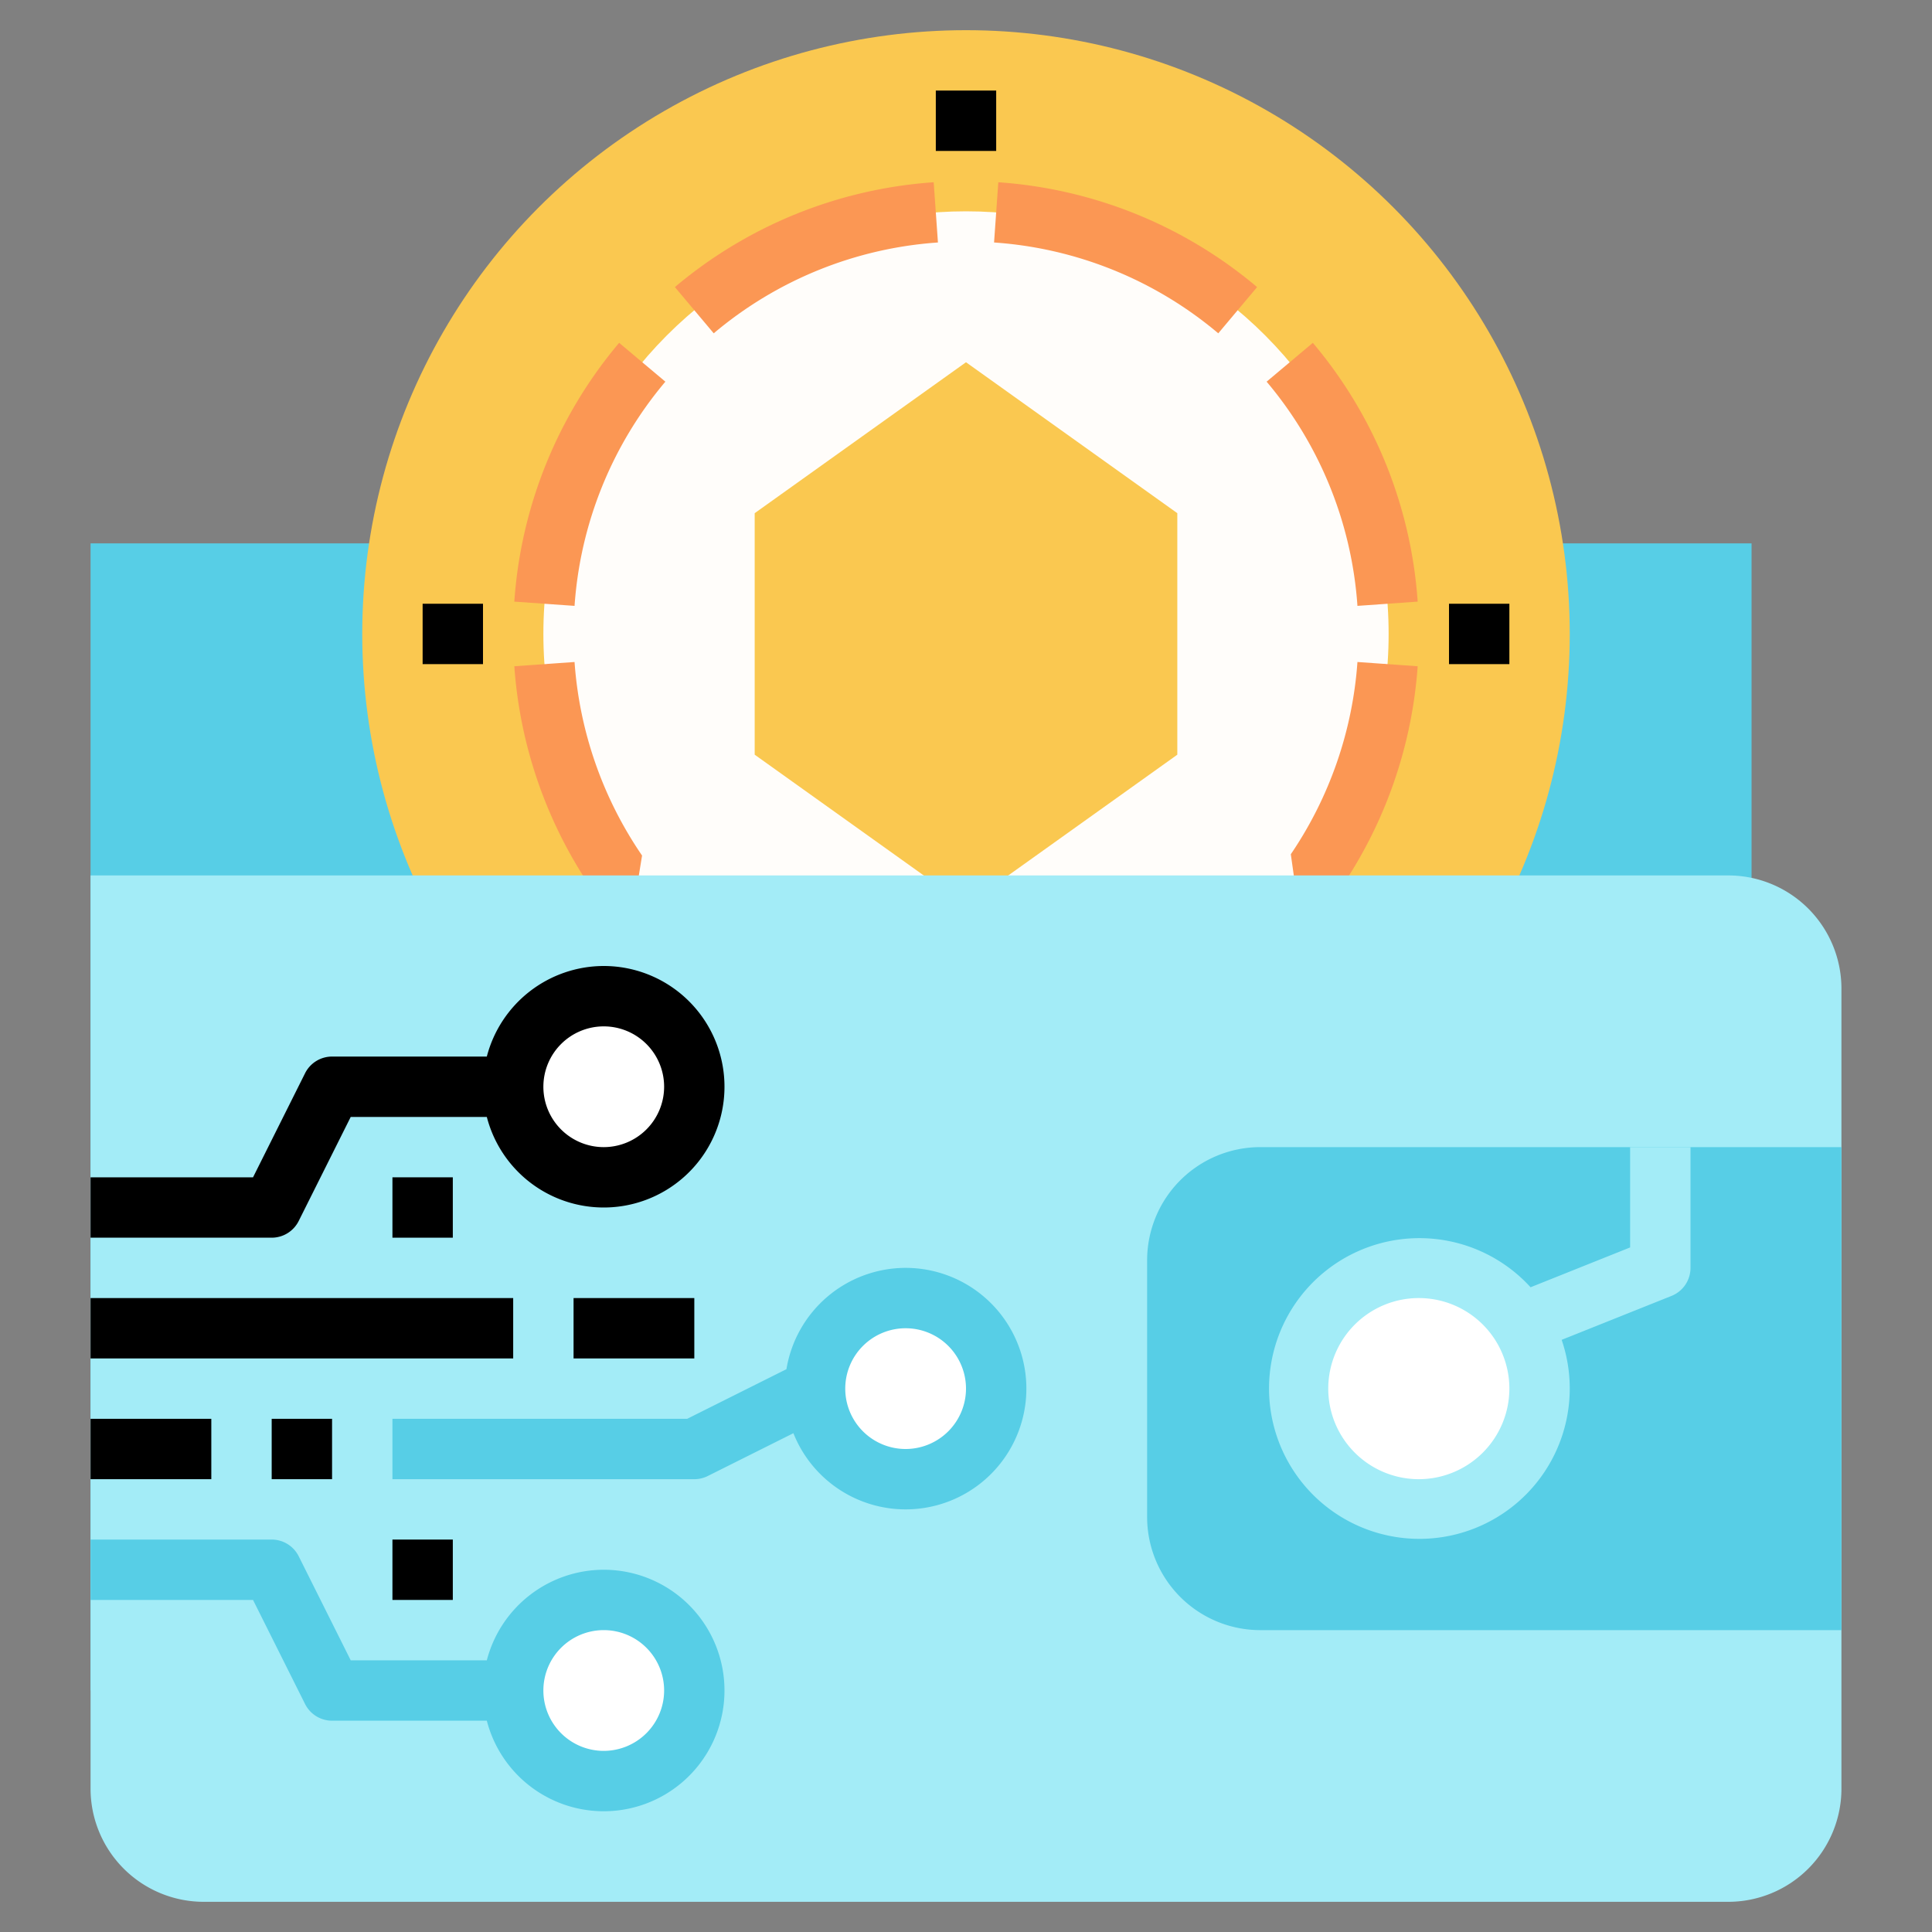 <svg xmlns="http://www.w3.org/2000/svg" height="512" viewBox="0 0 512 512" width="512"><rect x="0" y="0" width="512" height="512" fill="#808080" stroke="none"/><g><g><rect fill="#57cee6" height="304" width="440.181" x="24" y="144"></rect><g><circle cx="256" cy="168" fill="#fac850" r="160"></circle><circle cx="256" cy="168" fill="#fffdfa" r="112"></circle><g><g><path d="m144.281 160a111.511 111.511 0 0 1 25.925-64" fill="#fff"></path><path d="m152.262 160.563-15.962-1.126a118.993 118.993 0 0 1 27.78-68.583l12.25 10.292a103.094 103.094 0 0 0 -24.068 59.417z" fill="#fb9754"></path></g><g><path d="m163.556 231.249a111.377 111.377 0 0 1 -19.275-55.249" fill="#fff"></path><path d="m156.957 235.772a119.712 119.712 0 0 1 -20.657-59.209l15.961-1.126a103.7 103.7 0 0 0 17.892 51.289l-2.153 13.274z" fill="#fb9754"></path></g><g><path d="m367.719 176a111.375 111.375 0 0 1 -19.019 54.88" fill="#fff"></path><path d="m355.312 235.377-11.312 4.623-1.92-13.617a103.726 103.726 0 0 0 17.658-50.946l15.961 1.126a119.745 119.745 0 0 1 -20.387 58.814z" fill="#fb9754"></path></g><g><path d="m341.794 96a111.511 111.511 0 0 1 25.925 64" fill="#fff"></path><path d="m359.738 160.563a103.094 103.094 0 0 0 -24.069-59.417l12.25-10.292a118.993 118.993 0 0 1 27.78 68.583z" fill="#fb9754"></path></g><g><path d="m264 56.281a111.511 111.511 0 0 1 64 25.925" fill="#fff"></path><path d="m322.854 88.332a103.092 103.092 0 0 0 -59.417-24.071l1.126-15.96a118.985 118.985 0 0 1 68.583 27.781z" fill="#fb9754"></path></g><g><path d="m184 82.206a111.511 111.511 0 0 1 64-25.925" fill="#fff"></path><path d="m189.146 88.332-10.292-12.25a118.985 118.985 0 0 1 68.583-27.782l1.126 15.96a103.092 103.092 0 0 0 -59.417 24.072z" fill="#fb9754"></path></g></g><path d="m312 200-56 40-56-40v-64l56-40 56 40z" fill="#fac850"></path><g><path d="m248 24h16v16h-16z"></path><g><path d="m112 160h16v16h-16z"></path><path d="m384 160h16v16h-16z"></path></g></g></g><path d="m458 504h-404a30 30 0 0 1 -30-30v-242h434a30 30 0 0 1 30 30v212a30 30 0 0 1 -30 30z" fill="#a3ecf7"></path><path d="m334 304h154a0 0 0 0 1 0 0v128a0 0 0 0 1 0 0h-154a30 30 0 0 1 -30-30v-68a30 30 0 0 1 30-30z" fill="#57cee6"></path><circle cx="376" cy="368" fill="#fff" r="32"></circle><g><circle cx="160" cy="448" fill="#fff" r="24"></circle><path d="m160 416a32.059 32.059 0 0 0 -30.988 24h-36.068l-13.789-27.578a8 8 0 0 0 -7.155-4.422h-48v16h43.056l13.789 27.578a8 8 0 0 0 7.155 4.422h41.012a32 32 0 1 0 30.988-40zm0 48a16 16 0 1 1 16-16 16.019 16.019 0 0 1 -16 16z" fill="#57cee6"></path><circle cx="160" cy="288" fill="#fff" r="24"></circle><g><path d="m160 256a32.059 32.059 0 0 0 -30.988 24h-41.012a8 8 0 0 0 -7.155 4.422l-13.789 27.578h-43.056v16h48a8 8 0 0 0 7.155-4.422l13.789-27.578h36.068a32 32 0 1 0 30.988-40zm0 48a16 16 0 1 1 16-16 16.019 16.019 0 0 1 -16 16z"></path><path d="m24 376h32v16h-32z"></path><path d="m24 344h112v16h-112z"></path><path d="m152 344h32v16h-32z"></path><path d="m72 376h16v16h-16z"></path><path d="m104 408h16v16h-16z"></path><path d="m104 312h16v16h-16z"></path></g><circle cx="240" cy="368" fill="#fff" r="24"></circle><path d="m240 336a32.051 32.051 0 0 0 -31.585 26.848l-26.304 13.152h-78.111v16h80a7.994 7.994 0 0 0 3.578-.845l22.682-11.341a32 32 0 1 0 29.74-43.814zm0 48a16 16 0 1 1 16-16 16.019 16.019 0 0 1 -16 16z" fill="#57cee6"></path></g></g><path d="m432 304v26.583l-26.386 10.555a39.846 39.846 0 1 0 8.242 13.935l29.115-11.645a8 8 0 0 0 5.029-7.428v-32zm-56 88a24 24 0 1 1 24-24 24.028 24.028 0 0 1 -24 24z" fill="#a3ecf7"></path></g></svg>